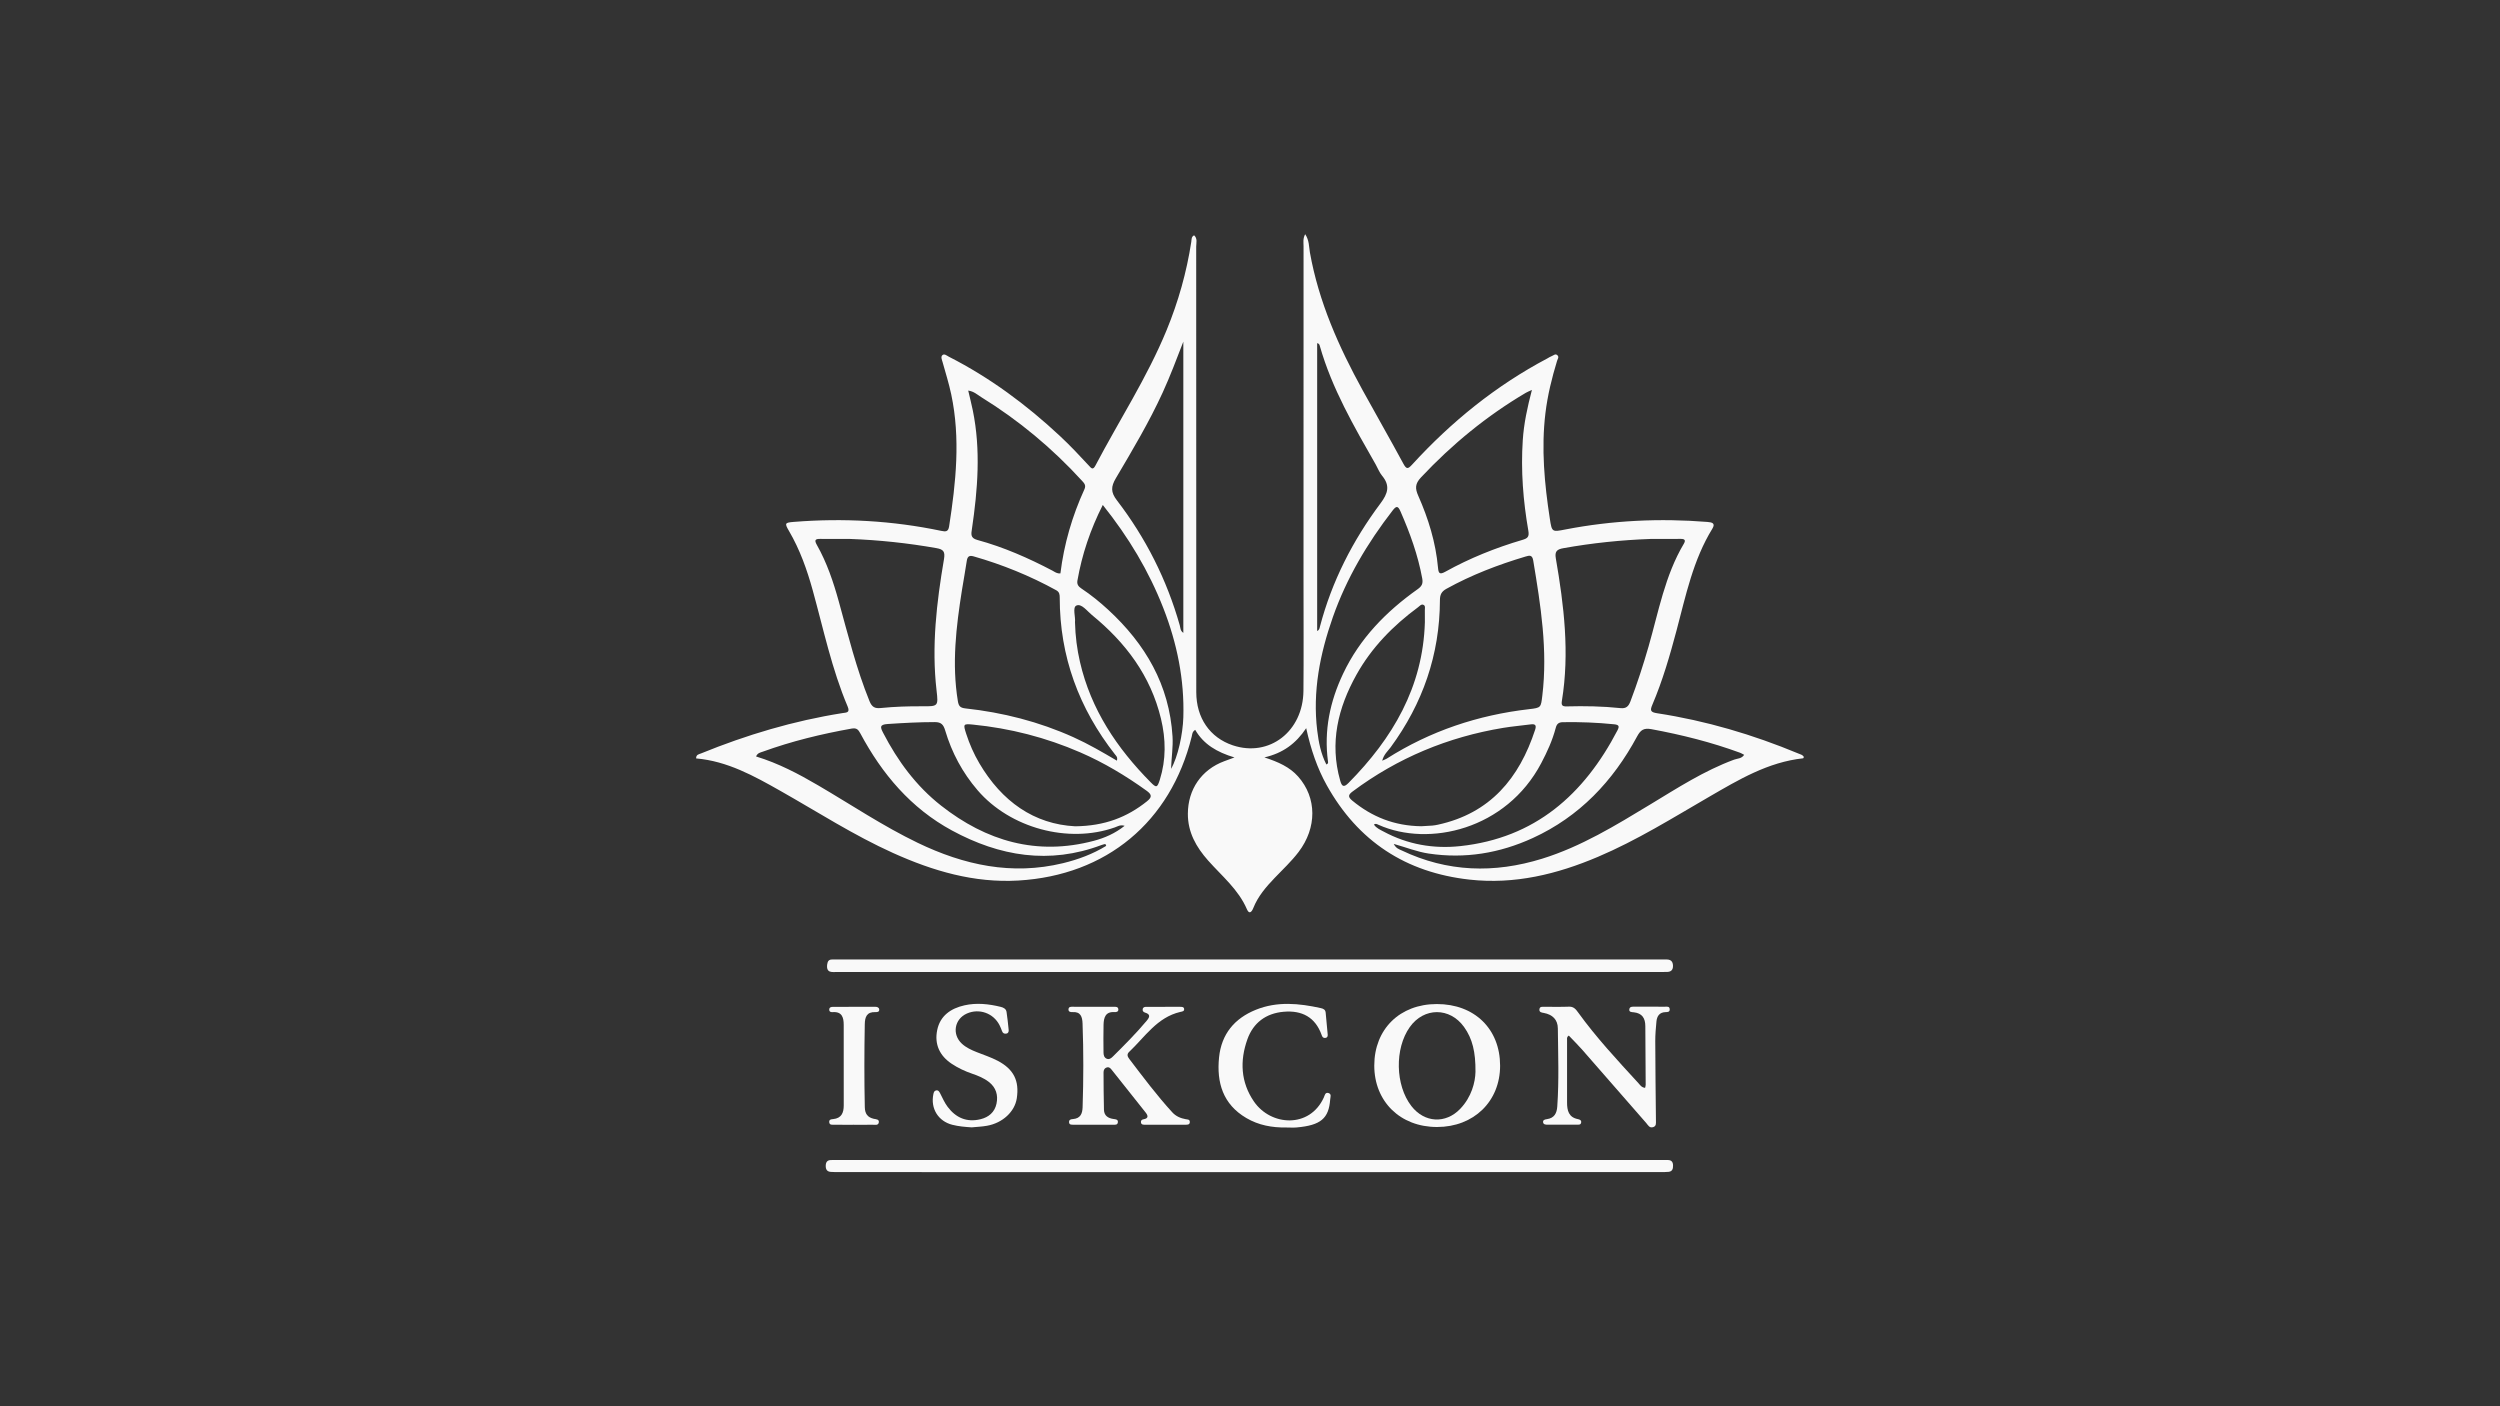 <svg xmlns="http://www.w3.org/2000/svg" xmlns:xlink="http://www.w3.org/1999/xlink" id="Layer_1" x="0px" y="0px" viewBox="0 0 1920 1080" style="enable-background:new 0 0 1920 1080;" xml:space="preserve"><rect x="0" y="0" width="1920" height="1080" fill="#333333" stroke="none"/><style type="text/css">	.st0{fill:#F9F9F9;}	.st1{fill:#F42A21;}</style><g>	<path class="st0" d="M948.07,581.72c-13.54-4.06-23.72-10.11-30.14-21.19c-2.35,1.4-2.27,3.44-2.69,5.13  c-16.15,65.55-65.5,106.63-133.15,110.59c-34.01,1.99-65.6-7.35-96.18-21.14c-30.13-13.58-57.88-31.49-86.55-47.71  c-20.36-11.52-40.76-22.86-64.73-24.94c-0.06-2.99,2.11-3.16,3.72-3.81c35.08-14.3,71.17-25.07,108.64-30.99  c2.96-0.47,6.09-0.15,4.01-5.05c-12.17-28.72-18.52-59.22-26.79-89.12c-4.4-15.92-9.88-31.39-18.27-45.72  c-3.47-5.92-3.15-6.4,3.52-6.94c38.11-3.07,75.92-0.98,113.37,6.86c3.43,0.72,5.43,0.78,6.08-3.37  c5.25-33.75,8.83-67.53,1.64-101.45c-1.77-8.34-4.34-16.52-6.64-24.75c-0.51-1.84-1.56-4.04-0.18-5.33c1.53-1.44,3.44,0.37,5,1.17  c31.49,16.03,59.54,36.84,85.32,60.9c7.8,7.28,15.08,15.01,22.3,22.83c1.68,1.82,2.97,3.61,4.9-0.07  c18.21-34.69,39.73-67.64,54.7-104.04c9-21.89,15.39-44.5,18.97-67.89c0.28-1.81-0.06-3.85,2.15-4.98c2.79,2.49,1.6,5.83,1.61,8.75  c0.06,114.04,0.05,228.07,0.06,342.11c0,19.79,10.46,34.94,28.06,40.83c27.94,9.35,53.99-10.6,54.25-41.88  c0.24-27.98,0.05-55.97,0.05-83.96c0-85.84-0.01-171.68,0.03-257.52c0-2.76-0.63-5.69,1.25-9.19c3.19,4.78,2.86,9.69,3.64,14.08  c6.75,37.88,22.16,72.41,40.51,105.81c10.34,18.83,21.05,37.46,31.25,56.36c2.4,4.45,3.57,4.17,6.72,0.72  c30.11-32.92,64.33-60.66,103.89-81.57c1.11-0.59,2.15-1.35,3.31-1.76c1.44-0.5,2.88-2.26,4.51-0.54c1.28,1.37,0.05,2.78-0.35,4.09  c-4.03,13.17-7.3,26.48-8.96,40.21c-3.29,27.22-0.75,54.17,3.37,81.05c1.61,10.52,1.72,10.31,12.01,8.32  c36.09-6.97,72.47-8.72,109.1-5.77c3.43,0.28,6.31,0.95,3.71,5.18c-14.82,24.08-20.38,51.41-27.5,78.17  c-5.15,19.37-10.71,38.58-18.58,57.04c-1.87,4.39-1.52,5.73,3.7,6.53c37.46,5.73,73.56,16.41,108.53,30.96  c1.51,0.63,3.25,0.92,4.11,2.61c-0.16,0.36-0.29,1-0.48,1.02c-26.98,2.9-49.61,16.47-72.34,29.64  c-27.97,16.21-55.42,33.37-85.29,46.04c-31.52,13.38-63.99,21.34-98.61,17.5c-48.97-5.44-85.64-29.4-109.66-72.46  c-7.36-13.19-12.18-27.39-15.81-43.85c-7.9,11.82-17.81,19.16-32.1,22.45c10.71,3.5,19.4,7.37,25.9,14.69  c14.49,16.34,14.53,39.34,0.32,58c-5.46,7.18-12.05,13.3-18.25,19.78c-6.66,6.96-12.93,14.19-16.54,23.33  c-1.1,2.78-3.05,5.01-4.83,0.88c-6.55-15.27-19.25-25.55-29.86-37.52c-9.1-10.28-15.57-21.59-15.52-35.88  c0.06-18.7,10.45-33.88,28.02-40.38C942.28,583.85,944.22,583.14,948.07,581.72z M857.78,584.19c0.75-2.74-0.6-3.69-1.43-4.76  c-27.72-35.35-42.48-75.25-42.48-120.37c0-2.37-0.17-4.37-2.7-5.76c-20.17-11.1-41.34-19.69-63.47-26.02  c-3.59-1.03-4.76,0.36-5.25,3.69c-1.09,7.42-2.5,14.8-3.67,22.21c-4.48,28.3-7.85,56.62-3.14,85.29c0.62,3.75,1.77,5.15,5.73,5.58  c28.79,3.13,56.57,10.19,83.05,22.14C835.83,571.33,846.61,577.61,857.78,584.19z M1061.52,584.22c1.98-0.89,2.78-1.13,3.46-1.57  c33.49-21.26,70.11-33.49,109.43-38.02c9.16-1.06,8.98-1.22,10.09-10.35c4.24-35.05-1.25-69.4-6.98-103.77  c-0.76-4.57-2.95-3.97-5.96-3.07c-21.01,6.28-41.37,14.06-60.63,24.71c-3.95,2.18-5.05,4.6-5.06,8.8  c-0.15,41.82-13.18,79.35-37.86,112.99C1065.88,576.84,1062.84,579.24,1061.52,584.22z M652.6,413.9c-7.52,0-15.04,0.08-22.55-0.03  c-3.92-0.06-4.83,0.87-2.71,4.61c7.75,13.69,12.72,28.5,16.89,43.6c7.1,25.68,13.47,51.57,23.53,76.36  c1.92,4.73,4.2,5.77,8.72,5.32c10.59-1.06,21.24-1.4,31.89-1.33c12.14,0.08,12.31,0,10.91-12.13c-3.92-33.96,0.01-67.48,5.7-100.86  c1-5.88-0.47-7.54-5.86-8.49C697.1,417.07,674.94,414.72,652.6,413.9z M1267.72,413.91c-22.55,0.81-44.93,3.12-67.16,7.12  c-4.79,0.86-6.62,2.45-5.7,7.72c6.28,36.28,10.68,72.68,4.67,109.49c-0.53,3.25,0.12,4.38,3.67,4.28  c13.78-0.38,27.57-0.13,41.28,1.31c4.53,0.48,6.27-1.44,7.7-5.2c5.26-13.84,9.81-27.89,13.91-42.11  c7.71-26.75,12.57-54.5,27.09-78.92c1.57-2.65,0.74-3.75-2.27-3.73C1283.18,413.95,1275.45,413.91,1267.72,413.91z M814.4,440.35  c2.76-22.45,9.01-43.99,18.44-64.59c1.4-3.05-0.13-4.62-1.86-6.52c-22.8-24.97-48.55-46.41-77.31-64.19  c-2.95-1.83-5.74-4.52-10.08-5.08c1.31,5.62,2.54,10.44,3.54,15.31c6.18,30.35,3.77,60.66-0.69,90.93  c-0.58,3.92-1.31,6.99,4.09,8.46c20.21,5.49,39.28,13.89,57.79,23.61C810.09,439.23,811.77,440.67,814.4,440.35z M1176.51,299.47  c-2.45,1.14-3.62,1.57-4.67,2.2c-30.03,17.72-56.66,39.58-80.53,64.99c-4.6,4.9-4.58,8.48-2.07,14.14  c7.78,17.59,13.42,35.88,15.15,55.16c0.37,4.16,1.11,5.63,5.54,3.17c18.82-10.46,38.72-18.43,59.36-24.52  c3.75-1.11,5.3-2.27,4.5-6.85c-4.02-23.07-5.86-46.33-4.3-69.77C1170.32,325.32,1172.98,312.95,1176.51,299.47z M1091.56,634.55  c2.17-0.13,5.3-0.26,8.41-0.5c1.45-0.11,2.9-0.37,4.32-0.68c40.15-8.72,62.5-35.64,74.71-72.97c1.16-3.56-0.06-4.53-3.48-4.07  c-7.01,0.94-14.08,1.51-21.05,2.67c-42.46,7.02-81.11,23.08-115.67,48.86c-3.26,2.43-3.82,4.06-0.3,6.97  C1053.66,627.36,1070.84,634.28,1091.56,634.55z M825.79,634.6c22.74-0.26,39.81-7.01,55.01-19.13c4.09-3.26,3.94-5.2-0.26-8.22  c-15.98-11.49-32.76-21.54-50.83-29.39c-26.4-11.47-53.96-18.55-82.59-21.38c-7.35-0.73-7.47-0.36-5.13,6.92  c2.56,7.97,5.93,15.62,10.15,22.8C769.39,615.52,794.19,633,825.79,634.6z M1070.39,648.12c1.8,3.54,4.14,4.08,6.11,5.02  c35.07,16.72,71.08,17.73,107.81,6.36c30-9.29,56.48-25.58,83.08-41.67c20.86-12.62,41.36-25.92,64.44-34.43  c2.48-0.91,5.72-0.69,7.68-3.68c-1.29-0.67-2.16-1.24-3.12-1.6c-22.16-8.13-44.93-13.83-68.13-18.12c-5.89-1.09-8.31,0.65-11,5.64  c-18.51,34.35-44.21,61.53-80.14,77.99c-25.42,11.64-52,16.07-79.88,11.9C1088.38,654.21,1080.1,650.85,1070.39,648.12z   M849.58,649.62c-0.22-0.49-0.44-0.97-0.66-1.46c-0.95,0.25-1.93,0.42-2.84,0.77c-40.17,15.19-78.41,8.7-115.01-11.14  c-31.45-17.05-53.62-43.34-70.31-74.51c-1.56-2.91-2.86-4.41-6.62-3.74c-23.25,4.15-46.11,9.69-68.33,17.75  c-1.83,0.66-3.98,0.93-5.15,3.67c17.15,5.24,32.6,13.36,47.72,22.22c25.37,14.86,49.83,31.29,76.4,44.09  c35.57,17.14,72.35,25.17,111.62,15.65C828.12,660.07,839.3,655.91,849.58,649.62z M908.8,262.39  c-5.16,13.33-10.04,26.35-15.84,39.03c-10.44,22.81-23.27,44.33-35.99,65.88c-3.79,6.41-3.99,10.71,0.77,16.9  c22.19,28.9,38.36,60.96,48.33,96.08c0.54,1.89,0.31,4.14,2.73,5.76C908.8,411.22,908.8,336.8,908.8,262.39z M1011.58,263.52  c0,73.68,0,147.26,0,221.11c1.79-0.88,1.83-2.25,2.13-3.37c9.13-34.72,25.16-66.13,46.55-94.73c5.64-7.54,7.53-13.57,1.18-21.17  c-2.1-2.51-3.27-5.79-4.93-8.69c-16.61-29.15-33.52-58.16-42.83-90.76C1013.42,265,1013.22,263.83,1011.58,263.52z M1018.65,587.14  c1.59-0.71,1.34-1.59,1.24-2.34c-3.19-23.68,1.5-46.02,11.6-67.38c12.83-27.13,33.1-47.79,57.26-64.92  c3.16-2.24,4.25-4.24,3.53-8.2c-3.28-17.95-9.41-34.91-16.71-51.55c-1.87-4.25-3.14-4.44-6.01-0.73  c-19.4,25.05-35.41,52-45.94,81.97c-9.9,28.2-15.65,57.07-11.99,87.13C1012.72,570.06,1014.45,578.96,1018.65,587.14z   M846.94,387.8c-9.6,18.99-15.97,38.04-19.48,58.08c-0.54,3.09,0.94,4.68,3.12,6.13c7.32,4.87,14.13,10.39,20.58,16.34  c28.51,26.3,46.92,57.68,49.34,97.29c0.49,7.97-0.78,15.8-1.14,24.83c5.23-8.89,9.05-26.69,9.44-39.58  c0.88-29.04-4.84-56.86-15.32-83.76C882.35,438.58,866.75,412.58,846.94,387.8z M1094.3,478.01c0-3.12,0.05-6.24-0.02-9.36  c-0.03-1.4,0.55-3.25-0.87-4.04c-1.78-0.99-3.05,0.79-4.32,1.73c-19.2,14.18-35.67,30.92-47.35,51.88  c-14.19,25.47-20.72,52.24-12.49,81.23c1.2,4.24,2.53,5.77,6.35,1.91C1069.54,567.05,1092.8,527.71,1094.3,478.01z M825.59,477.85  c0.28,10.79,1.56,20.68,3.81,30.46c8.41,36.55,28.4,66.29,54.35,92.52c4.31,4.36,5.05,4.18,6.98-1.95  c4.89-15.52,4.67-31.19,0.9-46.89c-7.93-33.04-27.21-58.59-53.05-79.68c-3.73-3.04-8-9.02-11.92-7.24  C823.52,466.5,826.11,473.91,825.59,477.85z M863.72,634.23c-3.38-1.02-5.35,0.44-7.4,1.17c-35.89,12.76-80.6,0.53-105.53-28.49  c-11.64-13.55-19.8-28.85-24.86-45.83c-1.31-4.4-2.93-6.52-8-6.51c-12.11,0-24.15,0.67-36.23,1.47c-6.33,0.42-5.62,2.56-3.46,6.75  c11.16,21.59,25.34,40.87,44.52,55.93c34.77,27.29,73.48,38.64,117.29,27.04C848.39,643.54,856.3,640.12,863.72,634.23z   M1055.18,633.29c1.84,2.72,4.78,3.94,7.46,5.38c18.4,9.9,38.28,13.35,58.77,11.15c57.4-6.14,95.08-39.54,120.82-88.94  c1.63-3.13,1.12-4.25-2.57-4.63c-13.08-1.33-26.18-1.84-39.32-1.62c-3.38,0.06-4.74,1.37-5.55,4.43  c-2.5,9.52-6.57,18.41-11.15,27.1c-26.88,50.95-86.23,64.59-124.87,47.33C1057.66,633,1056.56,632.22,1055.18,633.29z"></path>	<path class="st0" d="M959.43,736.88c105.05,0,210.1,0,315.14,0c1.67,0,3.34,0.05,5.01,0c3.27-0.11,5.15,1.23,5.27,4.69  c0.12,3.48-1.64,4.94-4.96,4.89c-1.25-0.02-2.51,0.02-3.76,0.02c-210.93,0-421.86,0-632.8-0.01c-4.04,0-9,1.19-8.05-5.87  c0.34-2.48,1.37-3.81,3.99-3.71c1.88,0.07,3.76,0,5.64,0C749.75,736.88,854.59,736.88,959.43,736.88z"></path>	<path class="st0" d="M959.45,900.18c-104.86,0-209.71,0-314.57-0.01c-2.3,0-4.6,0.01-6.89-0.16c-2.82-0.21-3.88-1.93-3.83-4.68  c0.05-2.75,1.11-4.38,4.03-4.42c1.46-0.02,2.92-0.05,4.39-0.05c211.38,0,422.77,0,634.15,0c1.46,0,2.92,0,4.39,0.04  c2.57,0.08,3.71,1.51,3.78,4c0.07,2.51-0.38,4.74-3.37,5.07c-2.27,0.25-4.59,0.19-6.88,0.19  C1169.58,900.18,1064.52,900.18,959.45,900.18z"></path>	<path class="st0" d="M1152.08,818.46c0.01,27.4-20.2,47.06-48.42,47.08c-28.22,0.02-48.23-19.55-48.22-47.18  c0-27.97,19.6-47.24,48.05-47.25C1132.43,771.1,1152.07,790.23,1152.08,818.46z M1133.17,823.16c0.13-15.24-2.31-25.4-8.76-34.42  c-10.9-15.24-30.79-15.24-41.67,0.02c-11.75,16.49-11.18,44.77,1.22,60.71c9.99,12.85,26.23,13.85,37.51,2.09  C1130.19,842.46,1133.01,831.09,1133.17,823.16z"></path>	<path class="st0" d="M839.7,773.21c5.21,0,10.43,0.01,15.64,0c1.48,0,3.22-0.16,3.52,1.72c0.32,1.98-1.32,2.46-2.85,2.36  c-7.12-0.48-8.33,4.31-8.48,9.69c-0.2,7.09-0.07,14.19-0.03,21.29c0.01,1.93,0.42,3.89,2.35,4.78c2.05,0.94,3.61-0.4,4.96-1.74  c8.88-8.83,17.74-17.68,25.79-27.3c2.24-2.68,3.37-4.98-1.21-6.34c-1.3-0.39-2.16-1.38-1.76-2.85c0.42-1.51,1.76-1.57,3.03-1.57  c8.55-0.01,17.1,0,25.65-0.01c1.28,0,2.82-0.02,3.08,1.47c0.35,2.04-1.52,2.12-2.89,2.44c-17.85,4.14-27.16,19.21-39.29,30.67  c-1.97,1.86-1.32,3.61,0.11,5.48c10.63,13.93,21.11,27.98,32.97,40.93c2.85,3.12,6.37,4.58,10.35,5.31  c1.38,0.25,3.18,0.06,3.14,2.18c-0.04,2.1-1.77,2.05-3.19,2.06c-10.44,0.04-20.87,0.03-31.31,0c-1.21,0-2.65,0.04-2.99-1.57  c-0.31-1.46,0.41-2.35,1.91-2.6c3.9-0.65,3.66-2.67,1.66-5.19c-8.69-10.95-17.4-21.88-26.08-32.83c-0.95-1.2-1.95-2.29-3.63-1.82  c-1.87,0.52-2.64,1.99-2.63,3.8c0.06,9.6,0.05,19.2,0.32,28.79c0.13,4.51,3.21,6.47,7.4,7.03c1.63,0.22,3.66,0.27,3.25,2.72  c-0.33,1.95-2.16,1.67-3.54,1.67c-10.23,0.04-20.45,0.03-30.68-0.01c-1.39-0.01-3.17,0.14-3.24-1.99  c-0.06-2.01,1.56-2.23,3.04-2.35c5.55-0.47,7.2-3.95,7.37-8.97c0.71-21.49,0.76-42.97-0.04-64.46c-0.19-5.13-1.45-9.18-7.87-8.72  c-1.51,0.11-3.17-0.34-2.92-2.33c0.25-1.94,1.98-1.76,3.46-1.76C829.27,773.22,834.49,773.21,839.7,773.21z"></path>	<path class="st0" d="M1204.85,795.34c-1.71,1.12-1.35,2.26-1.35,3.22c-0.03,16.07-0.03,32.14,0,48.21  c0.01,6.03,1.18,11.34,8.35,12.72c1.55,0.3,2.91,0.98,2.42,2.89c-0.41,1.59-1.93,1.35-3.11,1.36c-7.51,0.04-15.02,0.02-22.54,0.02  c-1.5,0-3.28-0.07-3.52-1.83c-0.27-1.9,1.53-2.22,2.98-2.43c5.6-0.79,7.53-4.49,7.9-9.62c1.41-20.01,0.66-40.04,0.44-60.06  c-0.07-6.75-4.07-10.62-10.73-11.87c-1.48-0.28-3.7-0.39-3.42-2.78c0.27-2.39,2.37-1.92,3.95-1.93c6.26-0.06,12.53,0.16,18.79-0.11  c3.59-0.15,5.27,2.05,6.98,4.42c13.96,19.32,30.16,36.73,46.24,54.24c1.32,1.43,2.42,3.41,5.21,3.68c0.16-0.81,0.44-1.55,0.44-2.29  c-0.08-15.02-0.25-30.04-0.27-45.06c-0.01-6.13-2.43-9.97-8.87-10.67c-1.55-0.17-3.88-0.02-3.4-2.5c0.39-2.01,2.46-1.83,4.16-1.83  c7.71,0.03,15.42,0,23.13,0.04c1.57,0.01,3.65-0.52,3.71,2.05c0.05,2.11-1.73,2.06-3.16,2.1c-4.73,0.13-6.64,3.08-7.04,7.24  c-0.47,4.98-0.91,9.98-0.9,14.97c0.07,20.45,0.3,40.89,0.52,61.34c0.02,1.94,0.28,3.9-1.99,4.73c-2.96,1.08-4.07-1.5-5.49-3.12  c-16.49-18.83-32.9-37.73-49.39-56.55C1211.64,802.25,1208.14,798.81,1204.85,795.34z"></path>	<path class="st0" d="M746.26,865.81c-5.04-0.32-10-0.73-14.89-1.97c-10.81-2.76-16.83-12.47-14.54-23.52  c0.27-1.31,0.62-2.53,1.98-2.85c1.77-0.42,2.5,0.81,3.22,2.22c1.8,3.52,3.4,7.22,5.75,10.35c6.3,8.4,14.67,12.1,25.19,9.54  c6.36-1.54,10.93-5.38,12.33-11.91c1.41-6.59-0.34-12.47-5.85-16.74c-3.83-2.97-8.29-4.77-12.84-6.33  c-5.54-1.9-10.81-4.36-15.7-7.61c-9.33-6.2-13.35-15-11.15-25.85c2.25-11.1,10.53-16.7,20.94-19.04c9.3-2.09,18.67-1.08,27.89,1.19  c2.16,0.53,4.08,1.54,4.43,3.86c0.7,4.52,1.14,9.09,1.62,13.64c0.14,1.29-0.09,2.62-1.61,2.98c-1.58,0.36-2.83-0.11-3.45-1.82  c-0.56-1.56-1.19-3.12-1.94-4.6c-4.67-9.24-15.6-13.13-25.05-8.97c-9.64,4.25-11.62,16.02-3.86,23.18  c3.27,3.02,7.26,4.83,11.35,6.46c5.41,2.16,11.01,3.96,16.14,6.66c12.38,6.51,16.7,15.39,14.68,28.82  c-1.54,10.24-10.85,18.95-22.86,21.08C754.18,865.29,750.2,865.42,746.26,865.81z"></path>	<path class="st0" d="M987.78,865.91c-10.8,0.16-21.18-1.72-30.59-7.26c-17.97-10.56-22.93-27.18-20.95-46.62  c1.83-17.89,11.84-29.89,28.26-36.53c16.39-6.62,33.12-4.97,49.85-1.28c2.03,0.45,3.55,1.21,3.76,3.48  c0.53,5.61,1.06,11.21,1.56,16.82c0.1,1.08-0.15,2.2-1.34,2.51c-1.29,0.33-2.47,0.01-3.03-1.42c-0.08-0.19-0.15-0.39-0.22-0.59  c-4.91-13.92-15.25-19.23-29.32-17.98c-13.54,1.2-23.23,8.46-27.75,21.1c-5.9,16.52-5.2,32.96,5.03,47.85  c12.99,18.88,42.8,20.76,53.66-3.14c0.68-1.49,0.99-4.22,3.62-3.39c2.48,0.79,1.38,3.18,1.26,4.9  c-1.06,14.64-7.25,19.85-25.68,21.52C993.22,866.12,990.49,865.91,987.78,865.91z"></path>	<path class="st0" d="M655.68,863.82c-5-0.01-10.01,0.05-15.01-0.04c-1.53-0.03-3.66,0.46-3.83-2.04c-0.14-2.08,1.63-2.14,3.05-2.28  c6.43-0.66,8.1-4.92,8.1-10.52c0-20.64,0.05-41.29-0.02-61.93c-0.02-5.45-1.23-10.16-8.35-9.71c-1.19,0.08-2.7-0.04-2.76-1.76  c-0.07-2,1.46-2.28,3-2.28c10.83-0.02,21.66-0.02,32.5-0.03c1.38,0,2.68,0.55,2.86,1.9c0.28,2.12-1.54,2.22-2.97,2.17  c-6.55-0.23-8,3.73-8.1,9.25c-0.38,21.26-0.44,42.52,0.02,63.78c0.11,4.99,2.06,7.79,6.86,8.91c1.64,0.38,4.43,0.24,3.87,2.93  c-0.5,2.38-3.08,1.59-4.83,1.63C665.27,863.89,660.47,863.82,655.68,863.82z"></path></g></svg>